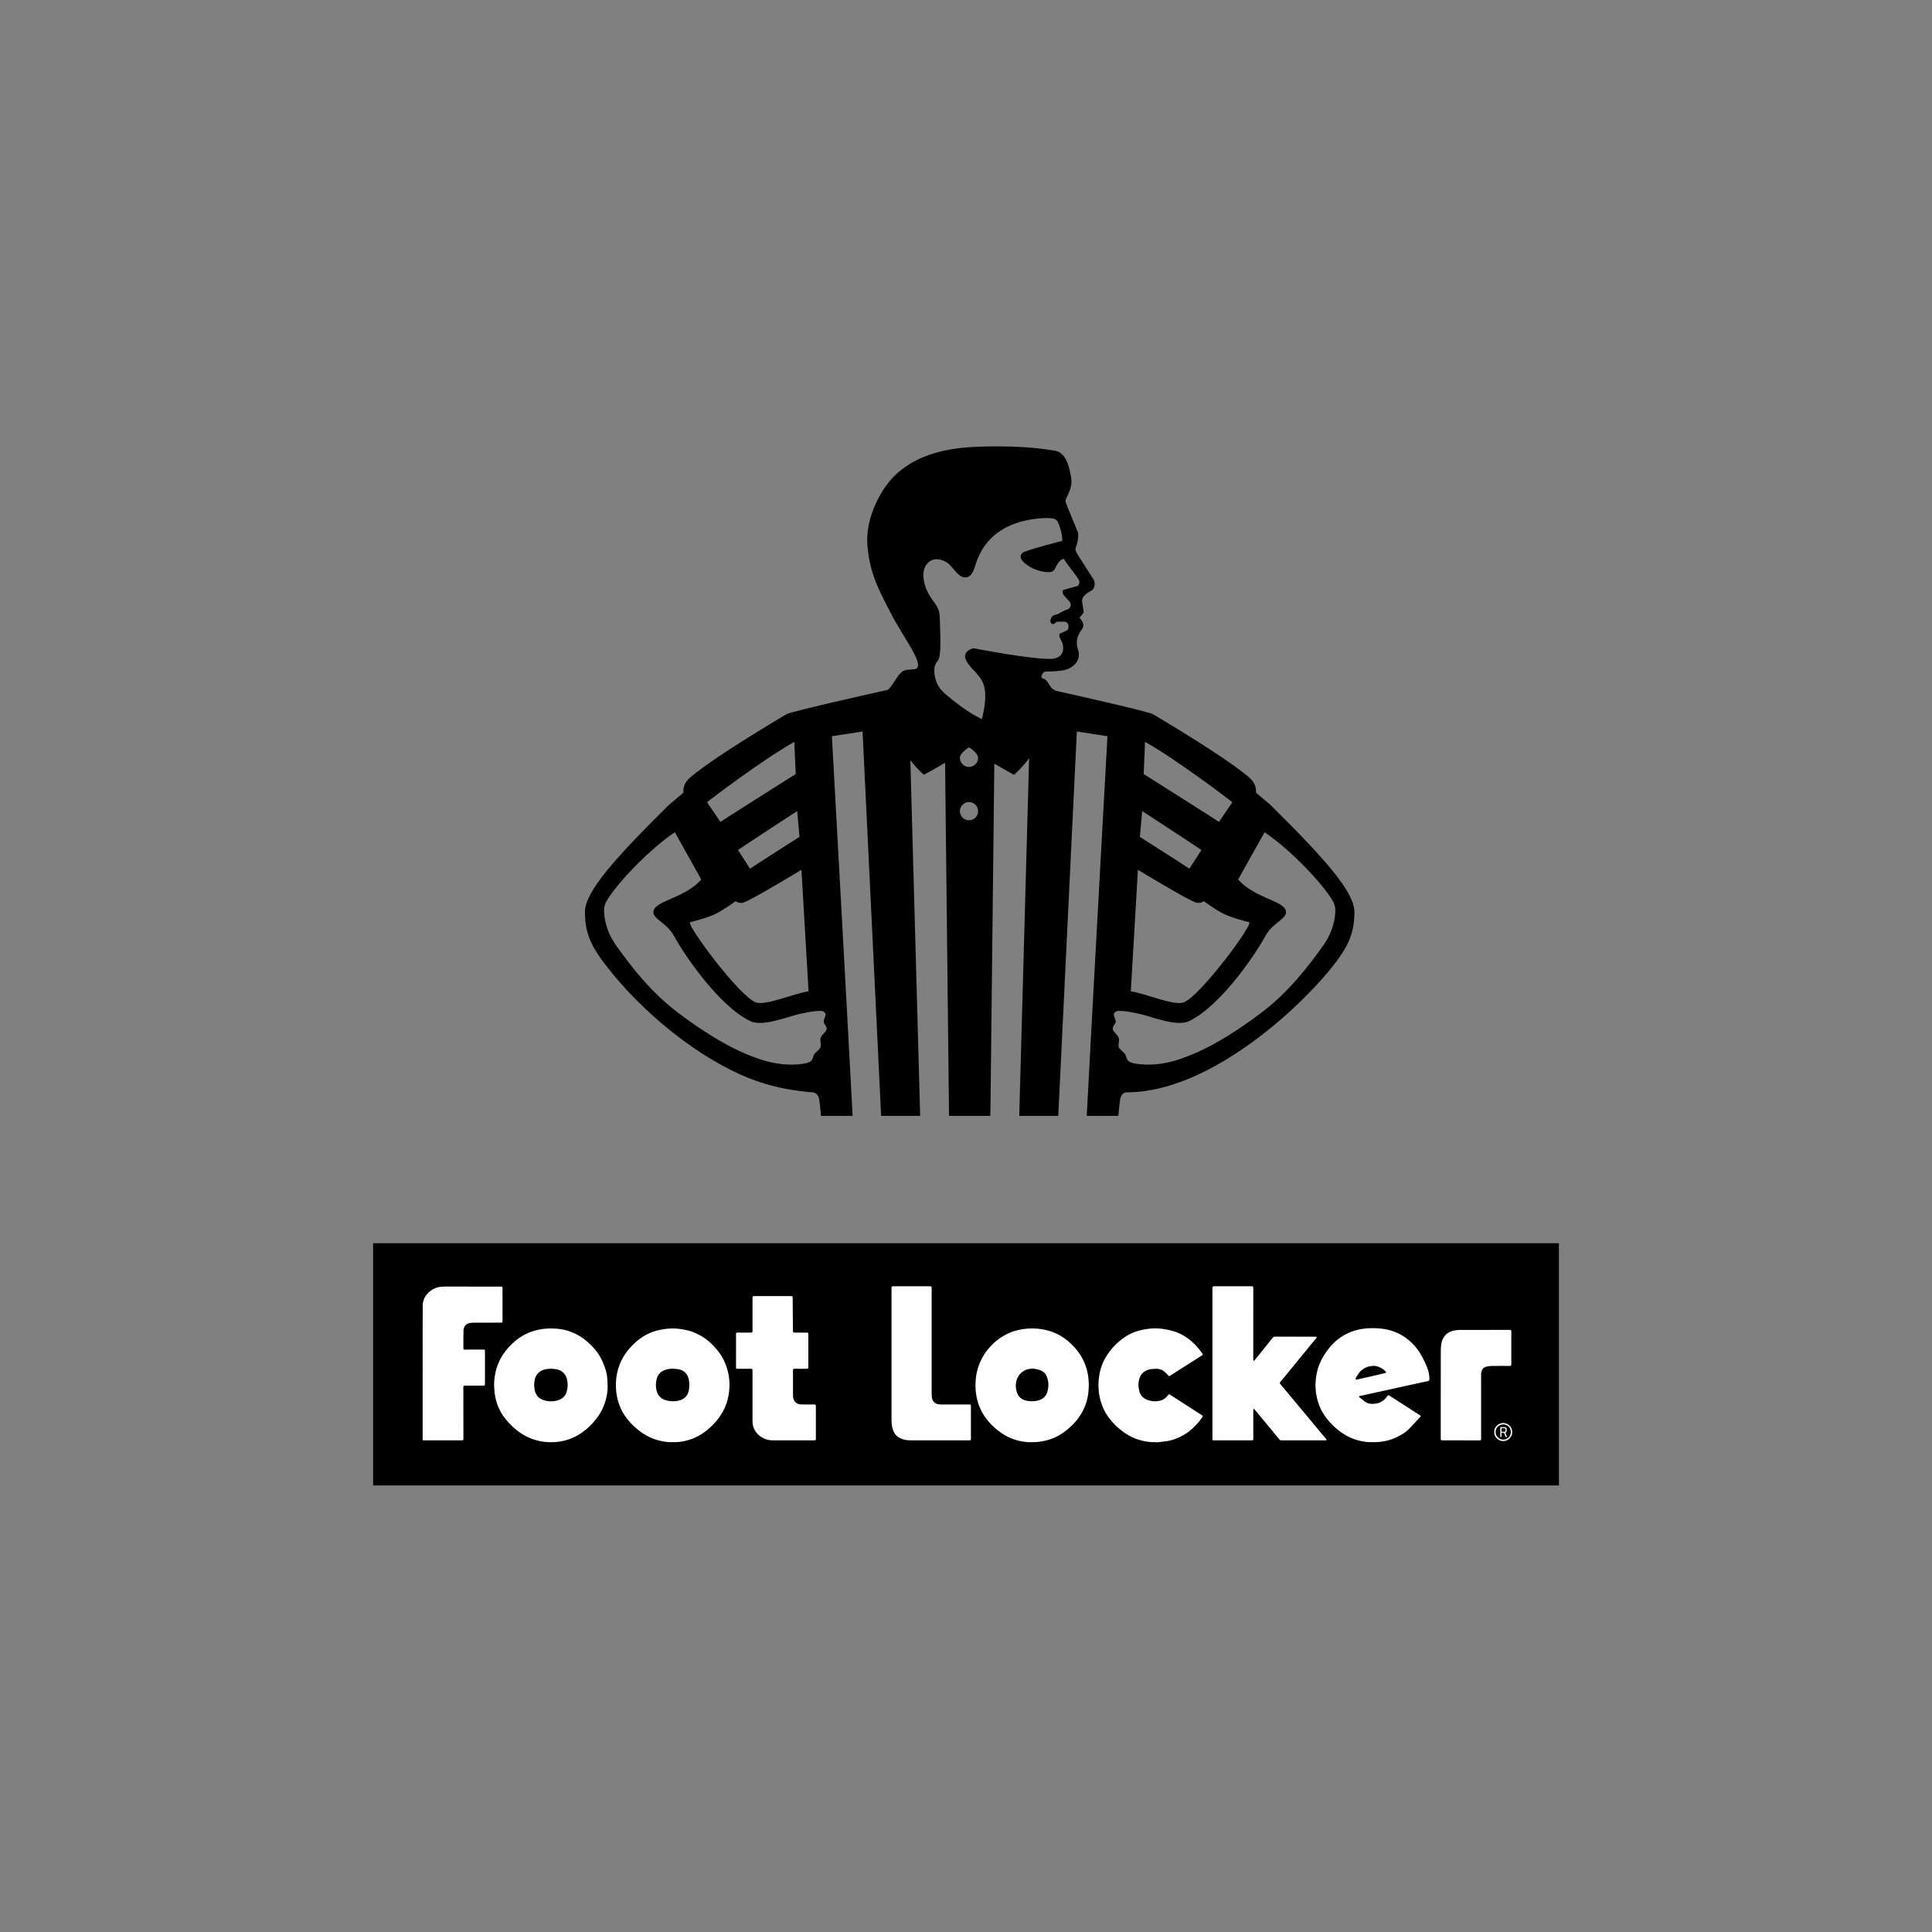 <svg xmlns="http://www.w3.org/2000/svg" id="Layer_1" data-name="Layer 1" viewBox="0 0 2000 2000"><rect x="0" y="0" width="2000" height="2000" fill="#808080" stroke="none"/><defs><style>      .cls-1, .cls-2 {        stroke-width: 0px;      }      .cls-2 {        fill: #fff;      }    </style></defs><rect class="cls-2" x="386.02" y="1286.79" width="1227.96" height="251.12"></rect><g><path class="cls-1" d="m702.32,1417.46c-4.6-.84-9.28-.89-13.83.69-4.64,1.61-7.53,4.86-8.75,9.52-1.05,3.98-1.02,8.05,0,12.04.73,2.86,2.13,5.38,4.52,7.27,3.9,3.08,8.53,3.48,13.23,3.6.72-.06,1.45-.1,2.17-.18,3.03-.34,5.97-1.02,8.46-2.9,2.92-2.21,4.51-5.23,5.07-8.81.67-4.39.72-8.73-.83-13-1.73-4.76-5.33-7.37-10.05-8.23Z"></path><path class="cls-1" d="m1421.74,1413.88c-1.92.31-3.92.39-5.75.98-3.91,1.27-7.18,3.6-9.62,6.93-1.17,1.59-2.04,3.39-2.98,5.14-.17.3-.04.8.06,1.18.03.1.48.17.71.12,3.87-.87,7.75-1.75,11.62-2.64,3.76-.86,7.52-1.73,11.28-2.6,2.34-.54,4.69-1.09,7.02-1.68,1.01-.26,1.14-.72.43-1.43-3.53-3.53-7.6-5.9-12.79-5.99Z"></path><path class="cls-1" d="m1076.4,1418.26c-2.19-.72-4.51-1.02-6.77-1.52-3.46.03-6.67.6-9.65,2.35-4.48,2.62-7.08,6.62-8.07,11.56-.72,3.62-.4,7.29.81,10.86,1.51,4.44,4.63,7.13,9.05,8.27,4.02,1.04,8.08,1.05,12.17.18,5.22-1.11,8.82-4.11,10.29-9.19,1.54-5.33,1.53-10.73-.71-15.96-1.38-3.24-3.82-5.46-7.12-6.54Z"></path><path class="cls-1" d="m575.45,1417.34c-4.43-.67-8.91-.7-13.25.87-2.99,1.08-5.33,2.93-6.98,5.64-1.81,2.99-2.19,6.31-2.24,10.33.06.72.12,2.06.29,3.39.78,6.16,4.18,10.41,10.07,12.04,5.24,1.45,10.57,1.49,15.77-.57,4-1.59,6.45-4.6,7.59-8.61,1.17-4.1,1.26-8.26.27-12.47-1.48-6.3-5.78-9.75-11.51-10.6Z"></path><path class="cls-1" d="m1556.15,1474.52c-4.36,0-7.9,3.55-7.9,7.9s3.54,7.9,7.9,7.9,7.9-3.54,7.9-7.9-3.55-7.9-7.9-7.9Zm2.62,12.99l-1.83-4.23h-2.57v4.23h-1.26v-10.19h4.56c1.23,0,2.03.84,2.03,2.02v1.93c0,.97-.56,1.72-1.44,1.93l1.99,4.31h-1.47Z"></path><path class="cls-1" d="m1558.44,1479.42c0-.52-.4-.93-.93-.93h-3.15v3.65h3.15c.53,0,.93-.41.93-.93v-1.79Z"></path><path class="cls-1" d="m386.02,1286.79v251.12h1227.96v-251.12H386.02Zm116,145.38c0,2.1-.13,2.22-2.19,2.22-6.2,0-12.4,0-18.6,0-1.4,0-1.57.2-1.57,1.6.02,17.88.02,35.75.06,53.63,0,1.03-.37,1.44-1.41,1.44-13.21-.02-26.41-.02-39.62,0-1.02,0-1.16-.44-1.16-1.32.02-23.35.01-46.7.01-70.04h.01c0-22.7-.11-45.39.06-68.09.05-6.62,3.21-11.93,8.7-15.77,4.13-2.89,8.72-4.01,13.73-3.99,18.79.07,37.59.03,56.38.03.27,0,.54,0,.81,0,3.27-.17,2.98.17,2.97,3.02-.01,10.72,0,21.43,0,32.15,0,1.95-.21,2.14-2.18,2.14-9.34,0-18.68-.05-28.02.03-1.8.01-3.69.24-5.37.85-3.42,1.25-4.69,4.22-4.82,7.55-.2,5.09-.1,10.18-.12,15.27,0,.96,0,1.92-.01,2.87-.01.97.45,1.34,1.42,1.34,6.16-.04,12.33-.04,18.49-.05,2.43,0,2.45.02,2.45,2.41v32.72Zm124.77,18c-1.99,6.93-5.29,13.22-9.78,18.91-4.13,5.24-8.83,9.86-14.25,13.71-3.68,2.61-7.62,4.77-11.84,6.43-8.37,3.29-17.03,4.27-25.9,3.51-5.07-.43-10.01-1.57-14.8-3.41-11.37-4.37-20.26-11.9-27.67-21.38-3.06-3.92-5.46-8.21-7.24-12.82-1.6-4.15-2.7-8.42-3.21-12.86-.5-4.35-.81-8.68-.44-13.05.52-6.01,1.74-11.83,4.04-17.46,3.85-9.44,10.03-17.1,17.7-23.62,4.09-3.47,8.64-6.26,13.61-8.37,9.45-4.03,19.32-5.09,29.43-4.3,4.57.36,9.09,1.29,13.43,2.83,7.02,2.49,13.29,6.29,18.87,11.25,5.28,4.7,9.81,10.01,13.18,16.2,1.72,3.17,3.03,6.58,4.28,9.97,2.17,5.84,2.8,11.95,2.83,19.99.09,3.71-.69,9.16-2.21,14.47Zm128.1-10.83c-.6,6.31-2.05,12.44-4.71,18.23-3.71,8.04-9.12,14.81-15.67,20.7-4.92,4.43-10.38,8.07-16.51,10.59-6.86,2.81-14.03,4.26-21.79,4.07-5.13.2-10.45-.69-15.66-2.14-5.36-1.5-10.35-3.87-15-6.95-7.58-5.04-13.95-11.31-19.03-18.84-2.74-4.07-4.78-8.5-6.25-13.2-2.34-7.47-3.11-15.13-2.5-22.89.41-5.22,1.47-10.33,3.29-15.3,3.04-8.29,7.95-15.29,14.08-21.5,4.9-4.96,10.5-9.01,16.88-11.87,4.76-2.14,9.75-3.47,14.93-4.26,4.69-.72,9.37-.97,14.07-.59,3.11.25,6.2.82,9.26,1.46,2.42.51,4.84,1.17,7.12,2.1,2.99,1.22,5.94,2.61,8.73,4.22,6.3,3.63,11.53,8.55,16.13,14.13,3.74,4.54,6.78,9.53,8.9,15.03,3.36,8.7,4.61,17.74,3.73,27.02Zm89.69,49.89c.02,1.6-.16,1.8-1.74,1.81-3.07,0-6.13,0-9.19,0-11.06,0-22.12-.05-33.18.02-5.48.03-10.35-1.62-14.51-5.08-4.6-3.81-6.96-8.82-6.96-14.86,0-8.42,0-16.84,0-25.26h0v-27.1c0-1.51-.29-1.81-1.81-1.82-4.56,0-9.11,0-13.66.01-1.33,0-1.61-.23-1.61-1.59,0-11.44-.01-22.89,0-34.33,0-1.28.3-1.52,1.58-1.51,4.51,0,9.03.01,13.55.01,1.67,0,1.96-.29,1.96-1.92,0-11.4,0-22.81-.01-34.21,0-1.52.2-1.68,1.73-1.68,12.63,0,25.26.01,37.89,0,1.74,0,1.95.12,1.96,1.84.06,6.39.1,12.78.14,19.17.04,4.9.07,9.8.12,14.69.02,1.85.3,2.11,2.15,2.11,4.06-.01,8.11-.02,12.17-.02,1.28,0,1.62.33,1.62,1.64,0,11.37,0,22.73,0,34.1,0,1.39-.33,1.69-1.69,1.69-4.09,0-8.19,0-12.28-.01-1.66,0-1.92.27-1.92,1.93,0,8.19-.01,16.38.03,24.57,0,2.13.07,4.27,1.14,6.25,1.19,2.22,2.99,3.54,5.43,3.97,1.09.19,2.21.24,3.31.25,3.91.03,7.81.01,11.71,0,1.88,0,2.08.19,2.08,2.12v32.15c0,.34,0,.69,0,1.03Zm159.09,1.83c-4.44-.03-8.88,0-13.32-.01-16.11,0-32.23,0-48.34-.04-4,0-7.82-.82-11.32-2.85-2.96-1.73-4.94-4.27-6.14-7.46-1.33-3.53-1.65-7.21-1.65-10.94,0-22.23,0-44.47,0-66.71h0v-69.47c0-1.82.24-2.08,2.03-2.08h37.55c1.65,0,1.96.34,1.96,2.06,0,36.36,0,72.72,0,109.08,0,1.53.13,3.07.35,4.57.48,3.3,3.26,6.02,6.57,6.45,1.4.18,2.82.25,4.23.25,9.3.02,18.6,0,27.9,0,1.35,0,1.6.28,1.6,1.87,0,9.53,0,19.06,0,28.59,0,1.72-.03,3.44.03,5.16.04,1.09-.36,1.52-1.46,1.51Zm122.68-47.19c-.72,5-2.16,9.82-4.31,14.44-5.31,11.38-13.79,19.92-24.18,26.62-4.6,2.97-9.68,4.98-15.05,6.28-4.79,1.16-9.61,1.83-14.93,1.73-5.13.22-10.53-.67-15.8-2.16-5.28-1.49-10.19-3.87-14.78-6.9-5.51-3.62-10.33-8.02-14.55-13.05-3.42-4.08-6.23-8.56-8.34-13.5-4.02-9.4-5.16-19.24-4.33-29.31.41-5.01,1.51-9.93,3.27-14.72,2.95-8.08,7.54-15.08,13.54-21.16,4.93-4.99,10.64-8.97,17.01-11.91,3.15-1.45,6.45-2.47,9.85-3.31,6.62-1.61,13.31-2.05,20.04-1.5,4.26.36,8.47,1.15,12.59,2.38,4.24,1.26,8.23,3.05,12.02,5.29,5.24,3.1,9.73,7.11,13.85,11.59,3.71,4.03,6.78,8.47,9.16,13.38,1.92,3.96,3.36,8.09,4.31,12.41,1.69,7.77,1.77,15.57.64,23.39Zm52.99-4.01c1.1,4.38,3.78,7.62,8.18,9.21,4.7,1.71,9.48,2.1,14.29.66,2.89-.86,5.18-2.74,7.06-5.08.24-.3.48-.59.73-.88.42-.49.84-.5,1.4-.14,8.76,5.66,17.53,11.3,26.31,16.94,2.38,1.53,4.74,3.09,7.13,4.6.78.48.83,1.04.35,1.72-5.24,7.47-11.44,13.93-19.4,18.56-5.88,3.42-12.13,5.76-18.89,6.66-3.29.44-6.6.74-9.9,1.11,0-.1-.02-.19-.02-.3-5.61.27-11.08-.62-16.44-2.11-5.36-1.49-10.36-3.86-15.01-6.94-7.14-4.72-13.18-10.56-18.14-17.51-3.21-4.51-5.59-9.44-7.22-14.75-2.36-7.68-3.12-15.53-2.39-23.48.74-8.07,2.99-15.73,7.1-22.8,4.55-7.82,10.56-14.29,17.8-19.67,4.3-3.2,9-5.69,14.05-7.34,9.34-3.03,18.92-3.98,28.66-2.45,3.57.56,7.16,1.32,10.6,2.4,4.9,1.53,9.42,3.95,13.62,6.92,6.2,4.39,11.21,9.91,15.56,16.08.52.74.48,1.25-.36,1.78-7.59,4.8-15.17,9.62-22.74,14.44-3.29,2.1-6.56,4.22-9.83,6.32-1.74,1.11-1.63,1-3-.54-1.35-1.53-2.87-2.95-4.51-4.16-2.47-1.82-5.43-2.24-8.41-2.11-2.66.11-5.33.18-7.9,1.15-3.74,1.42-6.5,3.78-8.01,7.51-1.89,4.66-1.85,9.47-.66,14.2Zm192.91,51.19c-15.27,0-30.55,0-45.82,0-.87,0-1.48-.3-2.05-1-6.95-8.45-13.93-16.87-20.89-25.3-1.51-1.83-3-3.67-4.53-5.48-.3-.35-.78-.54-1.17-.81-.14.43-.4.87-.4,1.31-.01,9.91,0,19.83.01,29.74,0,1.3-.25,1.53-1.81,1.53-7.62,0-15.23,0-22.85,0h-15.39c-2.2,0-2.24-.05-2.24-2.24,0-25.8,0-51.59,0-77.39h0v-77.85c0-1.76.29-2.05,2.08-2.05h38.24c1.61,0,1.96.34,1.96,1.94,0,24.61-.01,49.23-.02,73.84,0,.15-.04.32,0,.46.11.33.26.65.4.98.32-.17.73-.27.95-.53,1.01-1.2,1.94-2.46,2.93-3.69,5.23-6.5,10.47-12.97,15.67-19.49.77-.96,1.6-1.34,2.83-1.33,13.4.04,26.8.03,40.2.03.61,0,1.23-.05,1.83.01.3.03.74.21.83.43.09.23-.09.66-.29.9-2.61,3.19-5.27,6.36-7.88,9.56-7.9,9.65-15.77,19.3-23.67,28.95-1.91,2.34-3.82,4.68-5.78,6.98-.67.78-.72,1.36-.04,2.18,5.66,6.74,11.29,13.49,16.92,20.25,6.92,8.32,13.83,16.65,20.76,24.97,3.28,3.94,6.58,7.85,9.86,11.79.22.26.27.65.4.98-.34.11-.69.32-1.03.32Zm105.9-61.35c-4,.85-7.99,1.75-11.98,2.61-3.51.77-7.03,1.5-10.54,2.27-3.58.78-7.16,1.59-10.74,2.38-3.51.78-7.01,1.55-10.53,2.33-3.8.84-7.61,1.68-11.42,2.51-3.43.75-6.87,1.52-10.3,2.26-1.72.37-3.44.69-5.16,1.08-.26.06-.7.38-.67.46.12.37.3.79.6,1.02,1.77,1.4,3.59,2.73,5.36,4.14,3.18,2.53,6.9,2.77,10.67,2.37,5.08-.55,9.11-3.06,12.17-7.17,1.57-2.1,1.59-2,3.79-.56,4.25,2.79,8.53,5.52,12.81,8.27,5.68,3.66,11.38,7.3,17.05,10.98,1.87,1.22,1.84,1.27.26,2.96-3.68,3.94-7.26,8-11.11,11.77-2.19,2.14-4.7,4.07-7.34,5.62-3.21,1.88-6.6,3.57-10.11,4.82-5.45,1.94-11.14,2.98-16.97,3.1-1.07.02-2.14,0-3.22,0-5.36.21-10.61-.68-15.74-2.12-5.4-1.51-10.42-3.91-15.1-7.02-7.61-5.08-13.99-11.39-19.1-18.96-2.7-4-4.73-8.35-6.22-12.97-3.22-10-3.57-20.15-1.51-30.38,1.29-6.37,3.77-12.32,7.16-17.89,3.76-6.15,8.21-11.71,13.77-16.32,4.29-3.56,9.04-6.34,14.24-8.41,8.72-3.47,17.77-4.24,27.03-3.85,4.88.2,9.68.95,14.35,2.31,6.78,1.99,12.94,5.23,18.4,9.74,5.8,4.79,10.4,10.58,13.98,17.15,1.96,3.61,3.77,7.34,5.27,11.16,1.56,3.95,2.46,8.13,2.45,12.43,0,1.32-.32,1.63-1.63,1.9Zm59.41-14.58c-2.87,1.04-3.87,3.62-4.25,6.44-.14,1.02-.08,2.06-.08,3.1,0,21.66,0,43.32.02,64.98,0,1.03-.35,1.43-1.4,1.43-12.9-.02-25.8-.01-38.7-.02-1.43,0-1.69-.27-1.69-1.53,0-15.77,0-31.54,0-47.3h.01c0-14.54-.04-29.09.03-43.63.01-2.78.14-5.62.71-8.33,1.28-6.12,4.78-10.42,10.97-12.34,3.01-.94,6.08-1.18,9.17-1.19,16.73-.04,33.46-.02,50.18-.02,1.72,0,1.97.27,1.97,2.01,0,11.06,0,22.12,0,33.18,0,1.88-.22,2.11-2.11,2.11-6.27,0-12.56-.09-18.83.04-2.02.05-4.12.39-6.02,1.07Zm18.56,76.67c-5.16,0-9.36-4.2-9.36-9.36s4.2-9.35,9.36-9.35,9.35,4.2,9.35,9.35-4.2,9.36-9.35,9.36Z"></path></g><path class="cls-1" d="m1315.22,833.23l-15.04-12.65c.08-2.07.68-8.89-6.49-15.24-17.21-15.26-60.28-42.23-100.03-65.96-4.69-2.8-80.83-19.88-100.44-24.25-1.24-.59-2.44-1.25-3.55-2.01-3.13-2.7-4.51-6.79-6.57-8.74-1.25-1.17-3.19-2.09-5.06-2.82-.03-2.99,1.97-6.38,4.73-6.38,4,0,13.94-.31,19.15-1.52,9.62-2.24,17.66-10.68,14.15-20.82-1.7-4.89-1.91-10.18.08-14.82.93-2.17,2.16-4.42,3.79-6.43,1.19-1.48,1.76-3.39,1.44-5.28-.64-3.81-4.03-6.87-4.03-6.87,0,0,2.77-2.57,4.54-5.66l-1.75-11.27c-.02-.91.1-1.75.33-2.53,1.13-3.63,4.75-6.04,9.6-8.78,3.11-1.76,3.95-7.37,2.2-11l-16.99-26.54c-1.17-2.13-2.61-4.68-1.65-6.88,1.28-2.93,2.76-7.93,2.52-15.03,0,0-11.85-28.47-12.91-31.62-.25-.76-.18-1.87.02-3.09-.02,0-.04,0-.06,0,3.57-7.39,7.14-14.04,5.63-22.6-1.64-9.34-4.65-25.83-16.41-27.8-12.22-2.05-22.05-3.08-34.84-3.87-10.59-.66-42.61-1.46-63.62,1.02-25.02,2.94-48.78,10.64-66.97,27.78-14.21,13.38-31.26,43.44-29.07,72.55,2.2,29.11,11.63,46.17,24.22,70.59,13.59,26.38,36.24,54.49,25.44,57.9-.19.06-.41.1-.62.15-1.6.1-3.21.21-4.68.3.01.05.02.1.03.15-3.15.08-6.64.07-10.36,3.79-3.52,3.52-8.92,14.23-12.95,17.14,0,0-99.64,22.05-105.03,25.27-39.75,23.74-82.82,50.7-100.03,65.96-7.17,6.36-6.57,13.17-6.49,15.24l-15.04,12.65c-54.89,54.29-86.9,89.66-86.9,110.89,0,19.06,5.1,32.63,17.17,49.14,32.84,44.94,84.1,89.46,133.86,114.34,20.51,10.26,45.64,20.01,84.09,23.11,4.31.35,6.66,2.76,7.4,7.55.33,2.15,1.11,7.83,1.86,16.84h32.72c-4.37-84.52-20.46-375.33-21.44-393.01l31.75-4.88,19.21,397.89h40.42l-10.17-368.27c7.61,9.95,13.9,15.05,14,15.14,0,0,10.09-5.32,21.97-12.34l4.09,365.47h42.8l4.08-364.6c4.16,2.44,8.06,4.66,11.31,6.47,5.47,3.26,9.01,5.01,9.01,5.01,0,0,.04-.04.07-.05.07.03.1.05.1.05.05-.05,1.83-1.53,4.59-4.37,2.87-2.86,6.77-7.13,10.94-12.78l-10.22,370.28h40.41l19.22-397.88,31.68,4.87c-.98,17.68-17.07,308.5-21.44,393.01h32.72c.75-9.01,1.53-14.69,1.86-16.84.74-4.79,3.07-7.55,7.4-7.55,87.1,0,185.11-92.51,217.96-137.45,12.07-16.51,17.17-30.08,17.17-49.14,0-21.22-32.02-56.59-86.9-110.89Zm-545.34,101.01c8.93-2.98,59.78-33.84,59.78-33.84l7.26,124.13.1,1.68c-14.35,1.95-43.9,14.97-54.35,11.56-16.61-5.41-72.54-80.67-68.21-83.1,0,0,17.82-4.36,26.62-8.79,8.8-4.44,20.37-12.95,20.37-12.95,0,0,3.91,2.82,8.43,1.31Zm-24.1-83.42l-13.88-20.33s.06-.05.08-.07c2.31-2.08,59.51-45.46,90.39-62.44-.13,1.19,1.25,31.06,1.35,33.17,0,.08,0,.13,0,.13,0,0-76.78,48.49-77.94,49.54Zm18.23,29.04c2.62-2,61.26-40.29,61.26-40.29l2.32,26.65v.12s-50.47,32.22-51.17,32.89l-12.48-19.3s.04-.04.08-.07Zm497.85-29.04c-1.17-1.05-77.94-49.54-77.94-49.54,0,0,0-.05,0-.13.1-2.11,1.48-31.97,1.35-33.17,30.88,16.98,88.08,60.35,90.39,62.44.02.02.07.06.08.07l-13.88,20.33Zm-30.64,48.41c-.71-.67-51.18-32.89-51.18-32.89v-.12s2.33-26.65,2.33-26.65c0,0,58.64,38.29,61.26,40.29.04.03.07.05.08.07l-12.48,19.3Zm-60.61,126.99l.1-1.68,7.26-124.13s50.85,30.86,59.78,33.84c4.52,1.51,8.43-1.31,8.43-1.31,0,0,11.57,8.52,20.37,12.95,8.8,4.44,26.62,8.79,26.62,8.79,4.32,2.43-51.61,77.69-68.21,83.1-10.45,3.41-40-9.61-54.35-11.56Zm211.7-83.67s0,.07,0,.1c-.08,7.32-1.91,21.36-12.73,36.47-15.23,21.25-35.6,48.23-65.68,70.66-21.58,16.09-43.3,29.98-64.21,39.4-4.64,2.09-9.24,3.95-13.79,5.58-10.94,4.16-23.62,7.29-36.92,7.31-5.72.06-11.29-.45-16.68-1.63-.1-.02-.2-.1-.3-.18-6.97-1.9-5.14-6.15-7.7-9.5-1.33-1.74-5.82-4.82-6.23-7.18-.52-3.01.55-4.52.35-7.66-.28-4.25-5.99-7.35-6.51-10.6-.48-2.97,2.7-4.56,3.03-7.7.22-2.08-2.09-6-1.95-7.25.29-2.55,2.71-3.96,5.55-3.91,4.46.07,9.23.72,13.9,1.64,8.27,1.36,16.48,3.97,24.32,6.33,11.12,3.12,21.59,5.73,30.58,3.91,1.42-.37,2.8-.86,4.13-1.52,32.29-16.07,67.34-67.53,78.97-88.72,7.15-13.03,22.5-17.03,20.71-25.05-.05-.24-.12-.49-.21-.75-3.56-10.29-32.15-12.68-49.24-31.82l.04-.07,27.31-48.84c25.71,16.93,60.6,53.36,70.84,71.45,1.64,2.9,2.48,6.19,2.45,9.53Zm-529.61,115.07c.32,3.14,3.5,4.73,3.03,7.7-.52,3.24-6.23,6.34-6.51,10.6-.2,3.14.87,4.65.35,7.66-.41,2.37-4.9,5.45-6.23,7.18-2.56,3.35-.74,7.59-7.7,9.5-.1.08-.2.16-.3.18-5.39,1.18-10.96,1.69-16.68,1.63-13.3-.02-25.98-3.16-36.92-7.31-4.55-1.62-9.15-3.49-13.79-5.58-20.91-9.42-42.64-23.31-64.21-39.4-30.08-22.43-50.45-49.41-65.68-70.66-10.82-15.11-12.65-29.15-12.73-36.47,0-.03,0-.07,0-.1-.03-3.33.81-6.63,2.45-9.53,10.24-18.08,45.13-54.52,70.84-71.45l27.31,48.84.04.07c-17.09,19.14-45.68,21.53-49.24,31.82-.09.25-.16.5-.21.75-1.79,8.02,13.56,12.02,20.71,25.05,11.62,21.19,46.68,72.66,78.97,88.72,1.33.66,2.71,1.15,4.13,1.52,8.99,1.82,19.47-.79,30.59-3.91,7.84-2.36,16.05-4.98,24.32-6.33,4.67-.92,9.44-1.57,13.9-1.64,2.84-.04,5.26,1.37,5.55,3.91.14,1.24-2.17,5.16-1.95,7.25Zm264.3-456.86c1.02,1.94-.1,5.91-2.18,6.02l-14.49,4.05c-.72,2.72-.16,4.04,1.66,6.27l2.64,2.86,2.73,3.02c2.07,2.78.91,6.75-2.29,7.86l-2.22.77c-1.65.57-4.98,2.73-8.14,4.24-2.87.72-5.06,1.19-6.05,2.94-3.07,5.41-.02,7.3,1.51,7.3,1.4,0,2.36-1.73,4.01-2.5l7.51-.07c1.05,0,2.12.32,2.92,1.03,1.95,1.74,1.95,6.23.21,7.91l-7.71,3.55c-2.13,2.05,2.29,7.98,2.89,10.33,1.33,5.13,1.35,13.66-9.3,15.46-14.63,2.46-82.92-10.74-82.92-10.74,0,0-13.34,2.69-7.11,13.47,6.07,10.52,14.76,13.8,18.06,25.84,3.72,13.6-2.35,34.02-2.35,34.02-15.08-7.09-28.32-18.17-37.1-25.31-4.29-3.49-7.25-7.41-9.2-11.41-3.5-7.97-4.31-18.35.39-23.14,4.79-4.87,2.58-32.3,2.36-45.01-.15-8.86-2.78-11.81-8.29-19.57-.42-.61-.85-1.23-1.31-1.91-6.27-9.25-10.74-25.36-3.87-34.02,2.93-3.69,6.59-5.06,10.2-5.16,4.61.09,9.08,2.15,11.71,4.1,4.84,3.58,10.51,14.47,17.38,14.79,4.66.22,8.05-2.61,10.77-11.67,4.52-15.04,15.7-40.47,55.91-47.99,8.23-1.54,24.64-3.32,28.28.26,3.64,3.58,7.42,20.84,5.57,21.63,0,0-37.68,9.76-40.51,12.21-5.33,4.64.31,10.08,6.74,14.14,6.48,4.1,14.97,5.9,19.09,5.91.09,0,.18,0,.27,0,.07,0,.15,0,.22,0,2.51,0,5.61-.44,6.9-3.13,4.47-9.37,7.04-9.94,9.25-10.72,4.93,7.82,13.31,17.46,15.87,22.36Zm-104.48,183.73c0,5.2-4.21,9.42-9.42,9.42s-9.41-4.22-9.41-9.42c0-2.93,2.99-6.02,5.6-8.16,2.02-1.65,3.81-2.74,3.81-2.74h0s.03.02.03.02c.16.1,1.81,1.11,3.69,2.65,2.63,2.14,5.69,5.26,5.69,8.22Zm0,55.25c0,5.2-4.21,9.42-9.42,9.42s-9.41-4.22-9.41-9.42,4.21-9.44,9.41-9.44,9.42,4.24,9.42,9.44Z"></path></svg>